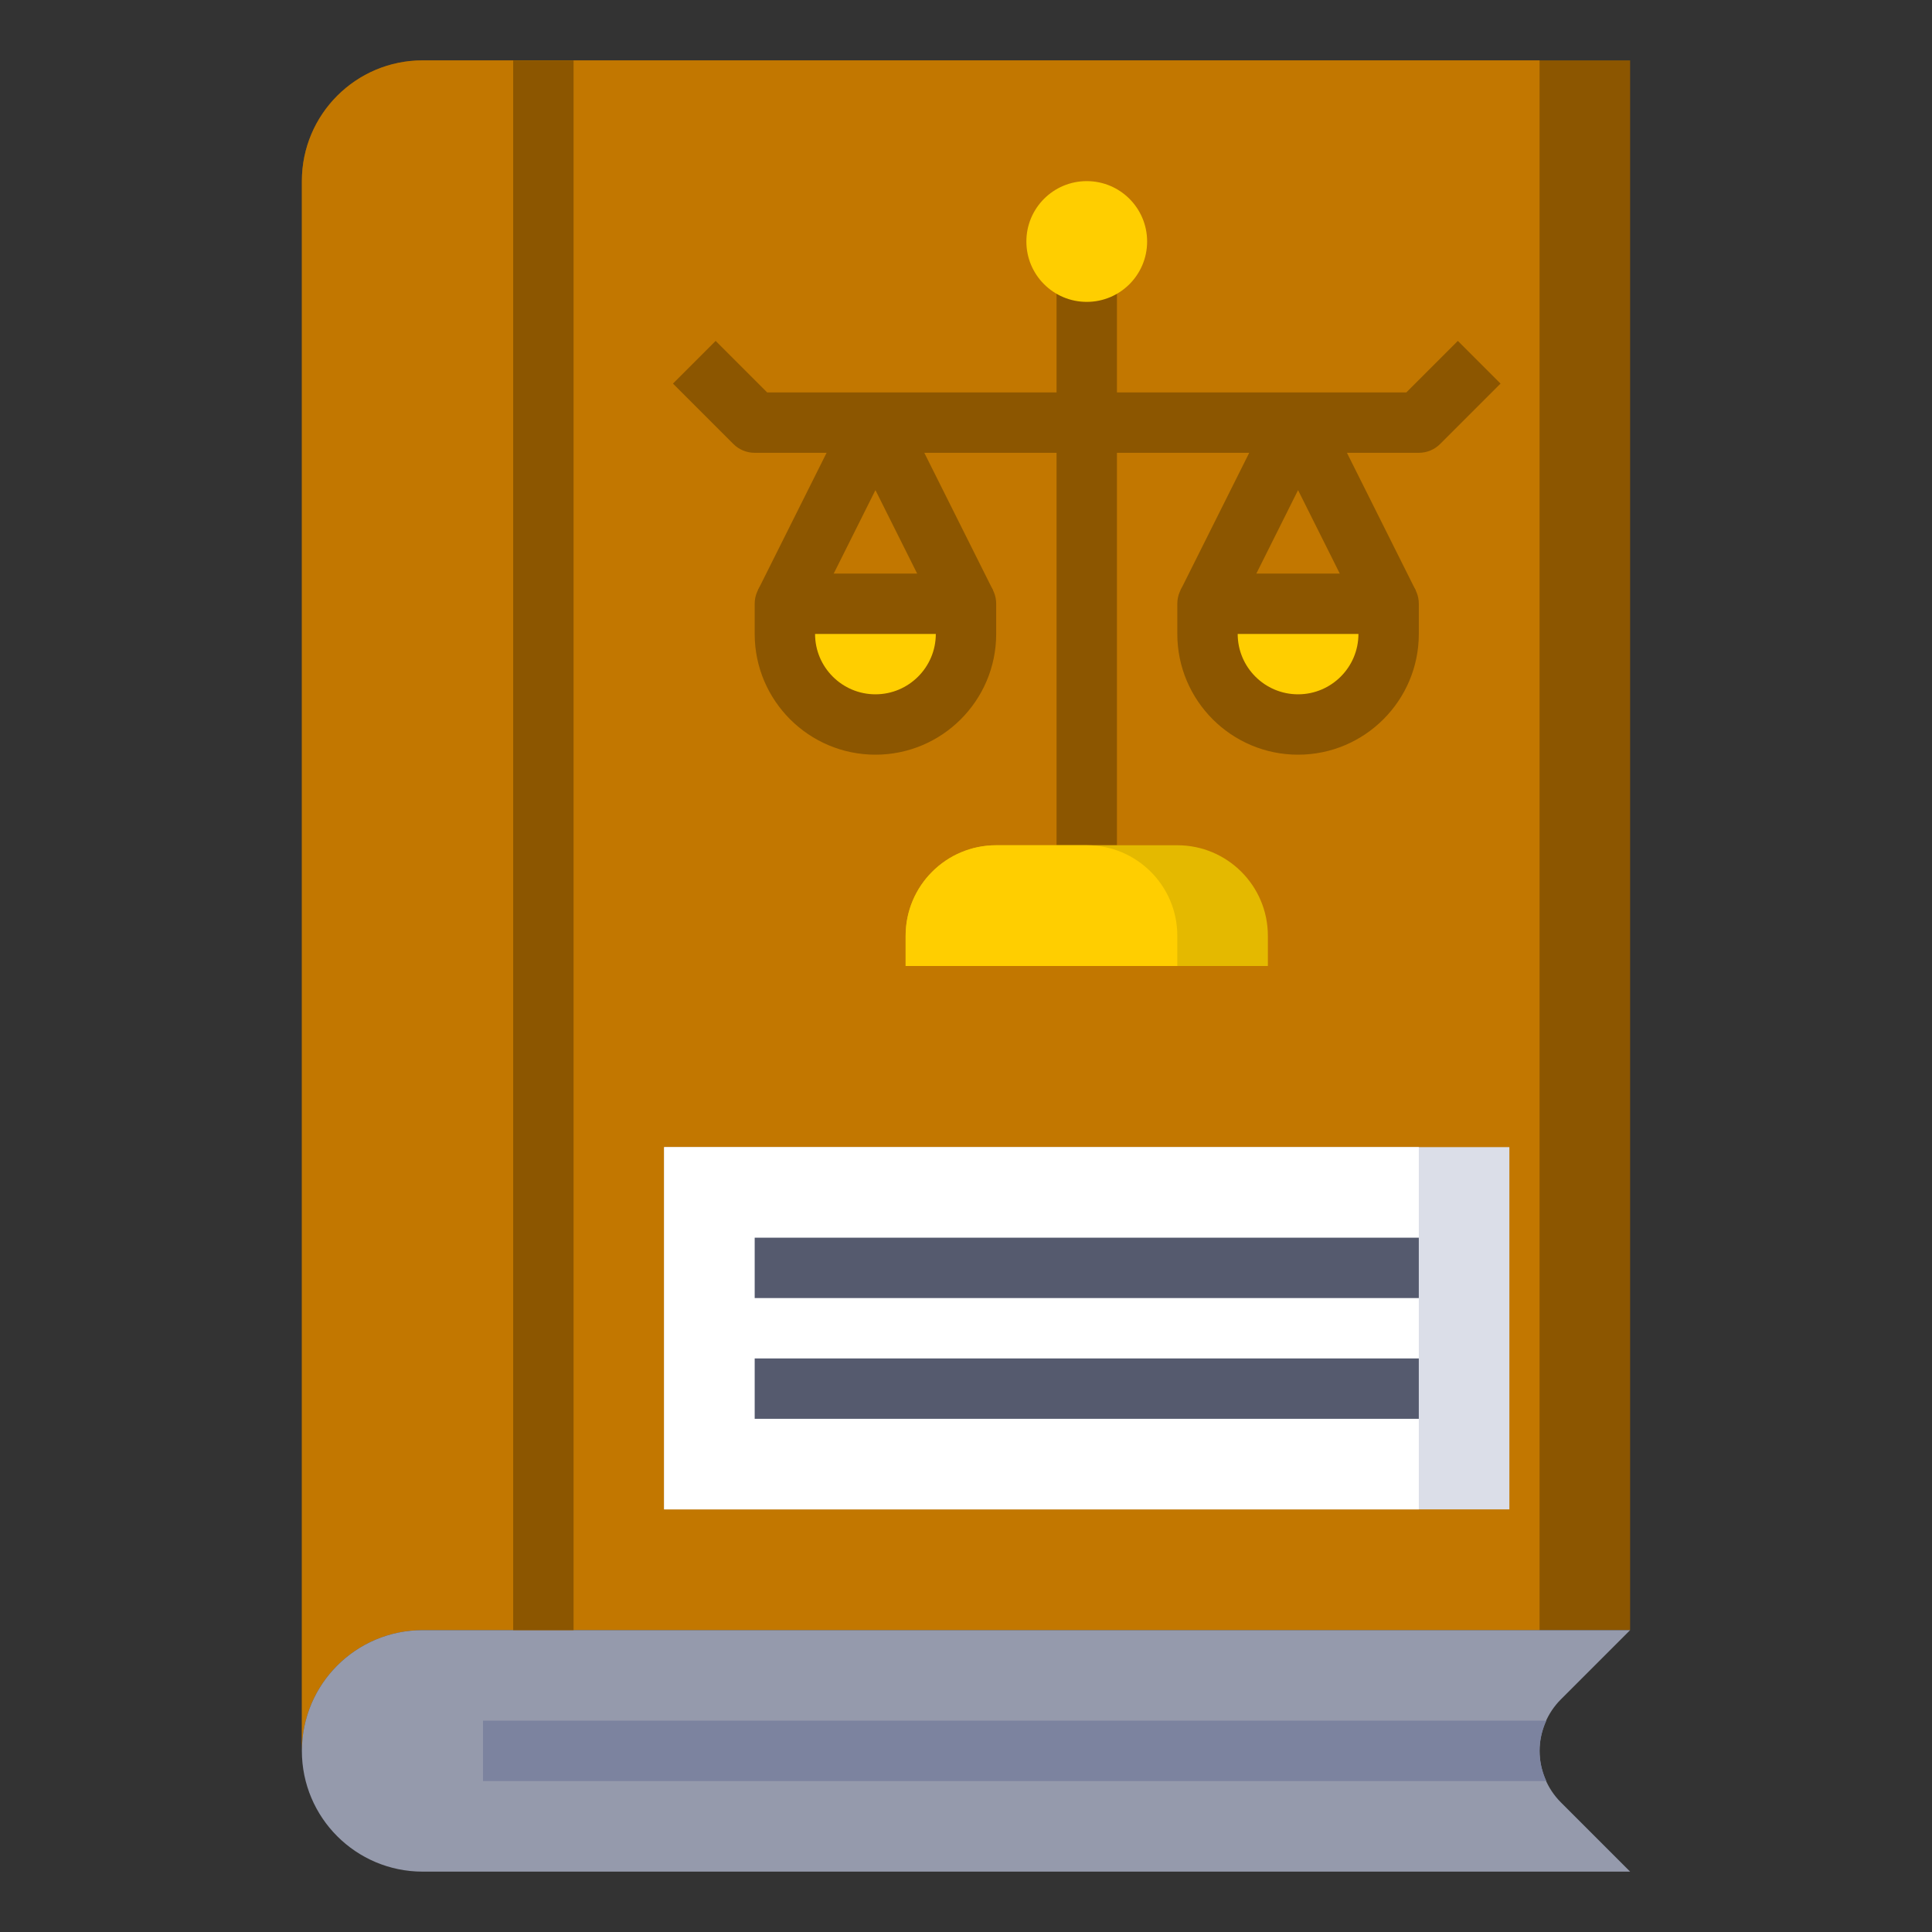 <svg width="64" height="64" viewBox="0 0 64 64" fill="none" xmlns="http://www.w3.org/2000/svg">
<rect x="0" y="0" width="64" height="64" fill="#333333" stroke="none"/>
<path d="M14 2C11.791 2 10 3.791 10 6V58C10 55.791 11.791 54 14 54H54V2H14Z" fill="#8C5600"/>
<path d="M14 54H51V2H14C11.791 2 10 3.791 10 6V58C10 55.791 11.791 54 14 54Z" fill="#C27700"/>
<path d="M35 9H37V28H35V9Z" fill="#8C5600"/>
<path d="M36 10C37.105 10 38 9.105 38 8C38 6.895 37.105 6 36 6C34.895 6 34 6.895 34 8C34 9.105 34.895 10 36 10Z" fill="#FFCE00"/>
<path d="M29 24C27.343 24 26 22.657 26 21V20H32V21C32 22.657 30.657 24 29 24Z" fill="#FFCE00"/>
<path d="M43 24C41.343 24 40 22.657 40 21V20H46V21C46 22.657 44.657 24 43 24Z" fill="#FFCE00"/>
<path d="M42 32H30V31C30 29.343 31.343 28 33 28H39C40.657 28 42 29.343 42 31V32Z" fill="#E4B900"/>
<path d="M36 28H33C31.343 28 30 29.343 30 31V32H39V31C39 29.343 37.657 28 36 28Z" fill="#FFCE00"/>
<path d="M22 38H50V50H22V38Z" fill="#DBDEE8"/>
<path d="M22 38H47V50H22V38Z" fill="white"/>
<path d="M54 62H14C11.791 62 10 60.209 10 58C10 55.791 11.791 54 14 54H54L51.707 56.293C51.254 56.746 51 57.36 51 58C51 58.64 51.254 59.254 51.707 59.707L54 62Z" fill="#959AAC"/>
<path d="M51 58C51 57.651 51.082 57.312 51.224 57H16V59H51.224C51.082 58.688 51 58.349 51 58Z" fill="#7C839F"/>
<path d="M17 2H19V54H17V2Z" fill="#8C5600"/>
<path d="M29 25C26.794 25 25 23.206 25 21V20C25 19.448 25.447 19 26 19H32C32.553 19 33 19.448 33 20V21C33 23.206 31.206 25 29 25ZM27 21C27 22.103 27.897 23 29 23C30.103 23 31 22.103 31 21H27Z" fill="#8C5600"/>
<path d="M31.105 20.447L29 16.236L26.895 20.447L25.106 19.552L28.106 13.552C28.446 12.874 29.555 12.874 29.895 13.552L32.895 19.552L31.105 20.447Z" fill="#8C5600"/>
<path d="M43 25C40.794 25 39 23.206 39 21V20C39 19.448 39.447 19 40 19H46C46.553 19 47 19.448 47 20V21C47 23.206 45.206 25 43 25ZM41 21C41 22.103 41.897 23 43 23C44.103 23 45 22.103 45 21H41Z" fill="#8C5600"/>
<path d="M45.105 20.447L43 16.236L40.895 20.447L39.106 19.552L42.106 13.552C42.446 12.874 43.555 12.874 43.895 13.552L46.895 19.552L45.105 20.447Z" fill="#8C5600"/>
<path d="M47 15H25C24.734 15 24.48 14.895 24.293 14.707L22.293 12.707L23.707 11.293L25.414 13H46.586L48.293 11.293L49.707 12.707L47.707 14.707C47.52 14.895 47.266 15 47 15Z" fill="#8C5600"/>
<path d="M25 41H47V43H25V41Z" fill="#555A6E"/>
<path d="M25 45H47V47H25V45Z" fill="#555A6E"/>
</svg>
